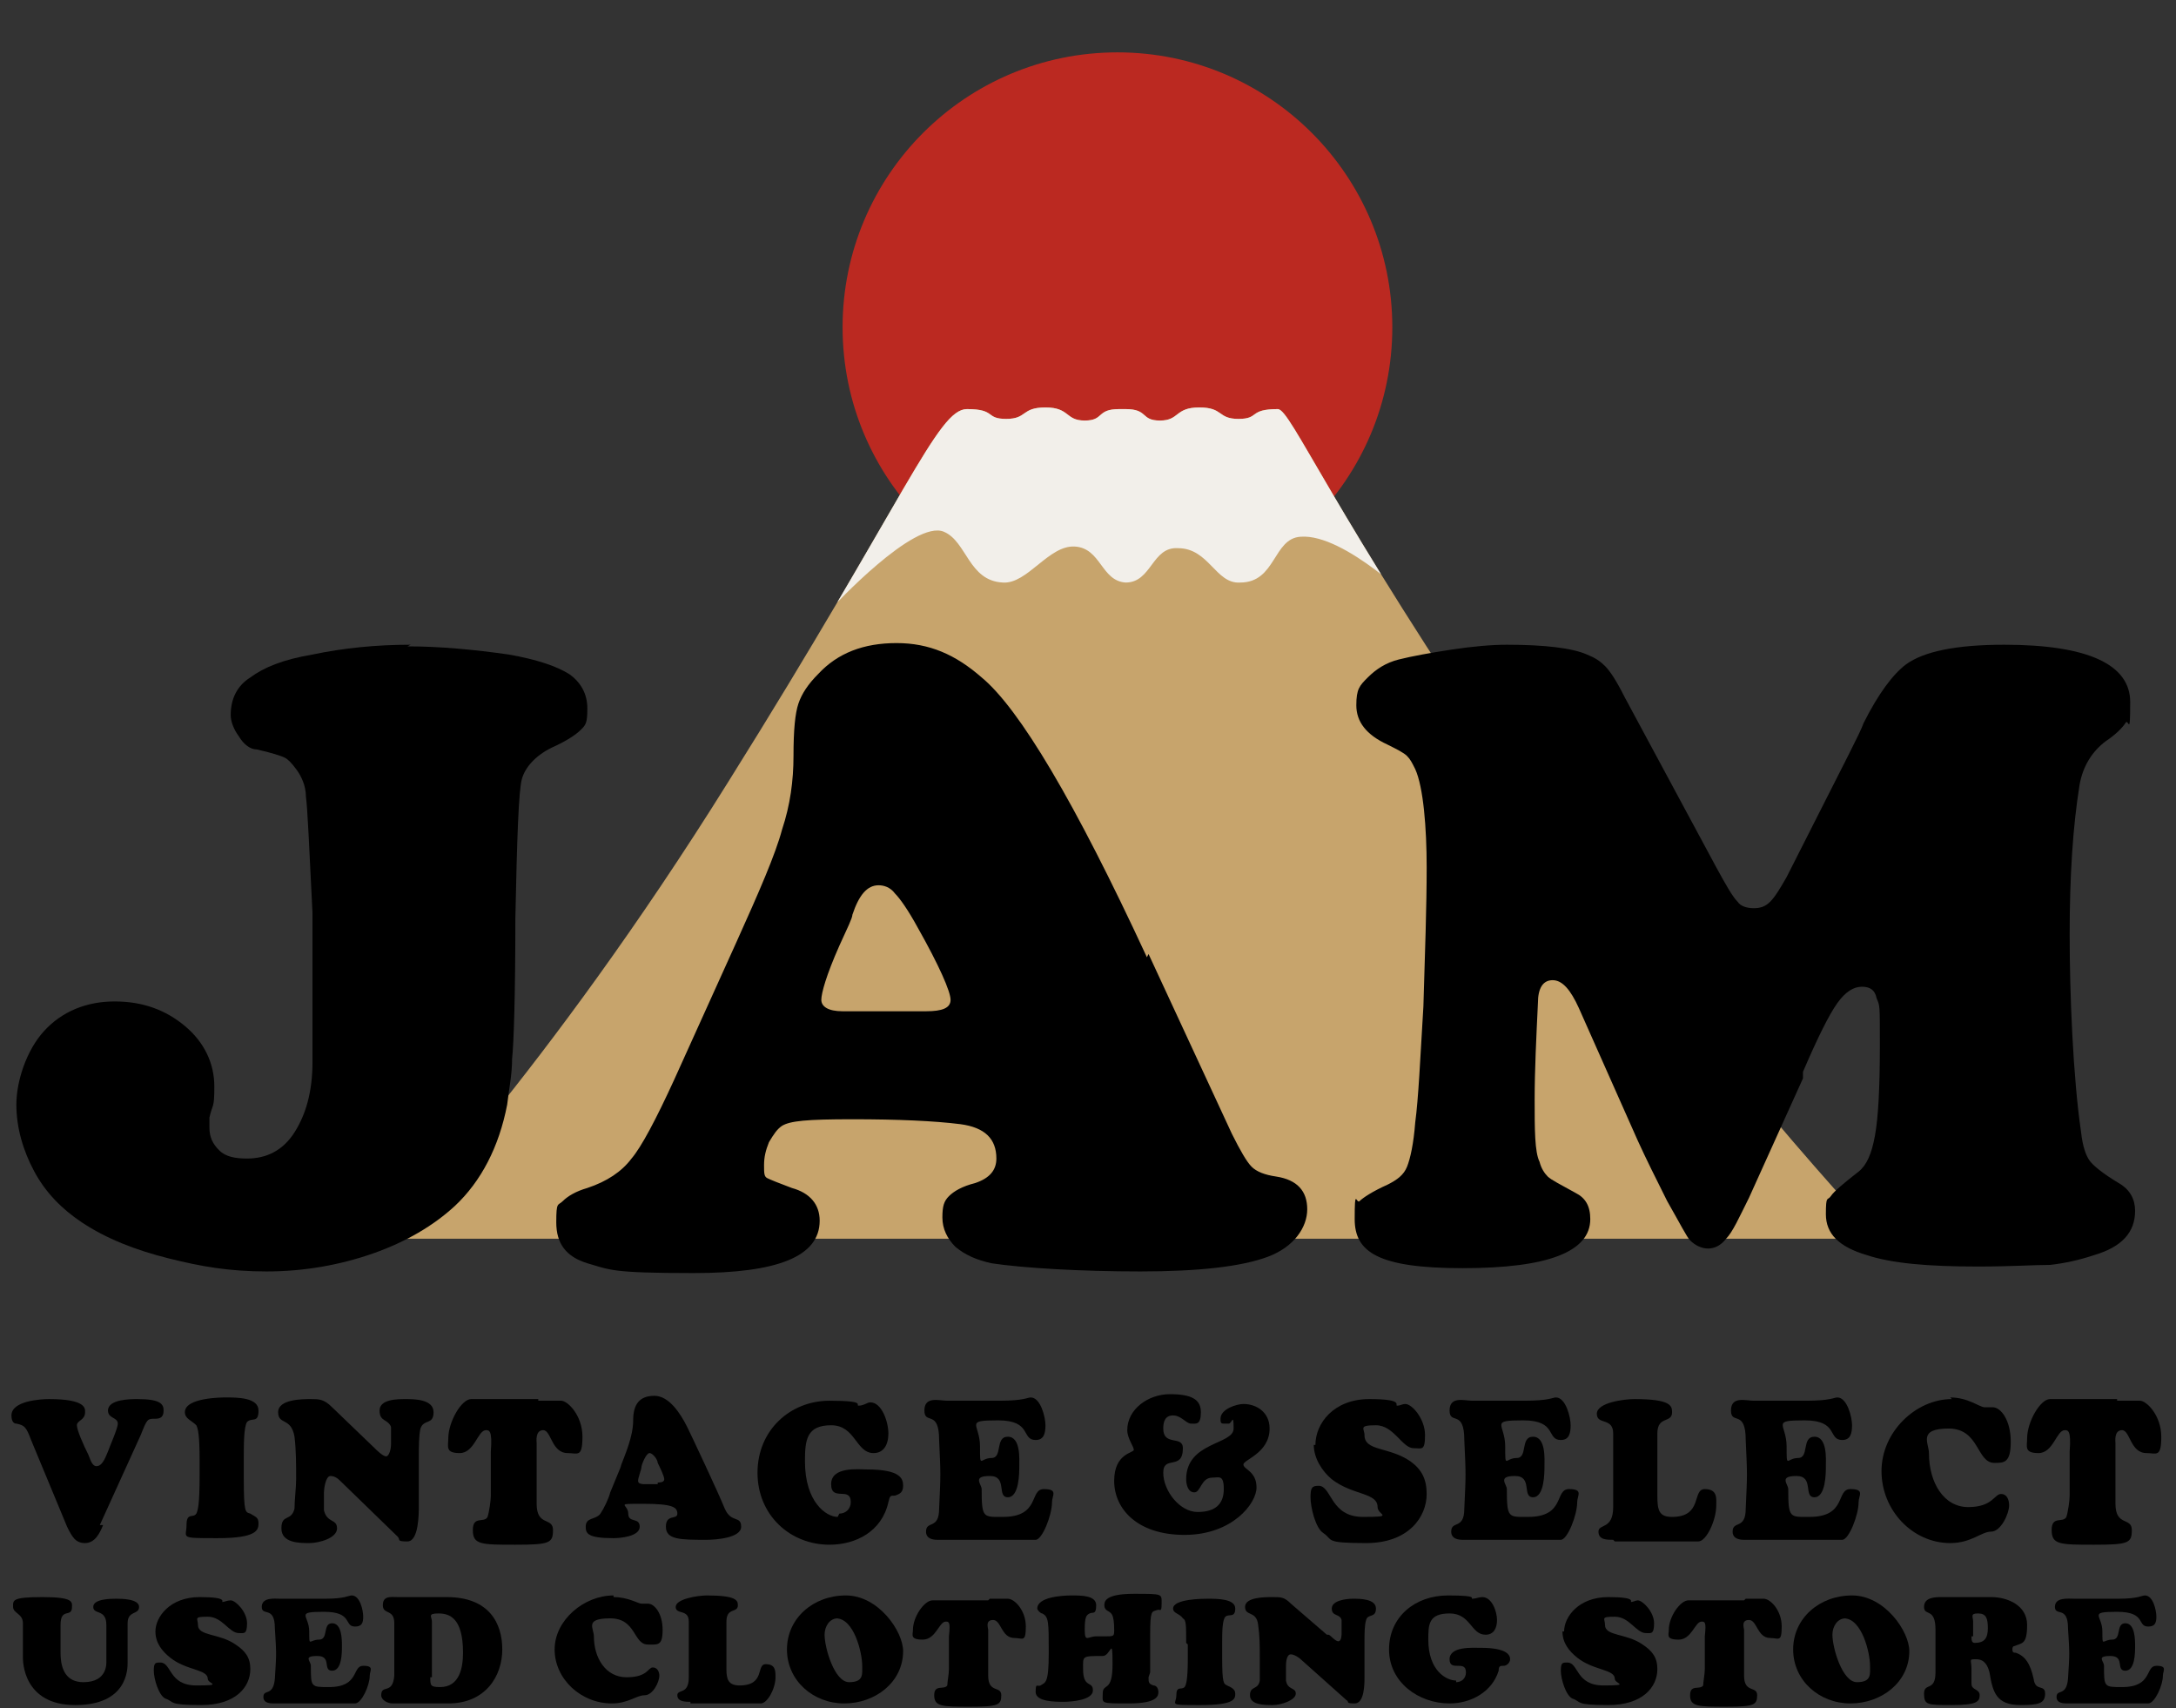 <?xml version="1.0" encoding="UTF-8"?>
<svg id="_レイヤー_1" data-name="レイヤー_1" xmlns="http://www.w3.org/2000/svg" version="1.1" xmlns:xlink="http://www.w3.org/1999/xlink" viewBox="0 0 133 104.4">
  <rect x="0" y="0" width="133" height="104.4" fill="#333333" stroke="none"/>
  <!-- Generator: Adobe Illustrator 30.1.0, SVG Export Plug-In . SVG Version: 2.1.1 Build 136)  -->
  <defs>
    <style>
      .st0 {
        fill: #bb2921;
      }

      .st1 {
        fill: #c7a46c;
      }

      .st2 {
        clip-path: url(#clippath);
      }

      .st3 {
        fill: #f2efea;
      }
    </style>
    <clipPath id="clippath">
      <path class="st1" d="M92.7,47.8c-11.4-16.7-13.8-22.8-14.6-22.8-1.8,0-1.1.6-2.4.6s-.9-.7-2.4-.7-1.2.8-2.4.8-.7-.7-2.1-.7c0,0-.1,0-.2,0,0,0-.1,0-.2,0-1.4,0-.9.7-2.1.7s-.9-.8-2.4-.8-1.1.7-2.4.7-.6-.6-2.4-.6-3.7,5.4-14.6,22.8c-11.1,17.8-20.9,27.9-20.9,27.9h91.3s-10.8-11.3-22.2-27.9Z"/>
    </clipPath>
  </defs>
  <g>
    <circle class="st0" cx="68.3" cy="20" r="16.8"/>
    <g>
      <path class="st1" d="M92.7,47.8c-11.4-16.7-13.8-22.8-14.6-22.8-1.8,0-1.1.6-2.4.6s-.9-.7-2.4-.7-1.2.8-2.4.8-.7-.7-2.1-.7c0,0-.1,0-.2,0,0,0-.1,0-.2,0-1.4,0-.9.7-2.1.7s-.9-.8-2.4-.8-1.1.7-2.4.7-.6-.6-2.4-.6-3.7,5.4-14.6,22.8c-11.1,17.8-20.9,27.9-20.9,27.9h91.3s-10.8-11.3-22.2-27.9Z"/>
      <g class="st2">
        <path class="st3" d="M50.9,37.1s5-5.4,6.8-4.6c1.4.6,1.5,3,3.6,3.1,1.5.1,2.8-2.3,4.4-2.2,1.6.1,1.6,2.1,3.1,2.2,1.6,0,1.6-2.2,3.2-2.1,1.9,0,2.3,2.2,3.8,2.1,2.2,0,2-2.7,3.7-2.8,2.7-.2,7.1,4.2,7.1,4.2l-3.8-18.8-28.4-1-3.6,19.9Z"/>
      </g>
    </g>
  </g>
  <g>
    <path d="M24.9,39.5c2,0,4.1.2,6.2.5,1.7.3,2.9.7,3.7,1.2.7.5,1.1,1.2,1.1,2.1s-.1,1-.4,1.3c-.3.3-.9.7-1.8,1.1-1,.5-1.6,1.2-1.8,1.9-.2.7-.3,3.6-.4,8.5,0,4.8-.1,7.7-.2,8.6,0,1-.2,1.9-.3,2.8-.5,2.6-1.6,4.7-3.2,6.2-1.3,1.2-3,2.2-5,2.9-2,.7-4.2,1.1-6.5,1.1s-4-.3-6-.8c-2-.5-3.8-1.2-5.3-2.2-1.2-.8-2.2-1.8-2.9-3.1-.7-1.3-1.1-2.7-1.1-4.1s.6-3.3,1.7-4.5c1.1-1.2,2.6-1.8,4.3-1.8s3.1.5,4.3,1.5c1.2,1,1.8,2.3,1.8,3.7s-.1,1-.3,1.9c0,.2,0,.4,0,.6,0,.6.2,1,.6,1.4.4.4,1,.5,1.7.5,1.2,0,2.2-.5,2.9-1.6.7-1.1,1.1-2.5,1.1-4.3v-2.5s0-6.6,0-6.6c-.2-4-.3-6.4-.4-7.1,0-.7-.3-1.3-.6-1.7-.3-.4-.5-.6-.7-.7-.2-.1-.8-.3-1.7-.5-.4,0-.8-.3-1.1-.8-.3-.4-.5-.9-.5-1.3,0-1,.4-1.8,1.2-2.3.8-.6,2-1.1,3.8-1.4,1.9-.4,3.9-.6,6-.6"/>
    <path d="M70.2,58.3l5.1,11c.5,1,.9,1.7,1.2,2,.3.3.8.5,1.5.6,1.3.2,1.9.9,1.9,2s-.8,2.3-2.4,2.9c-1.6.6-4.2.9-7.8.9s-7.1-.2-9.1-.5c-.9-.2-1.6-.5-2.2-1-.5-.5-.8-1.1-.8-1.8s.1-1,.4-1.3c.3-.3.8-.6,1.6-.8.9-.3,1.3-.8,1.3-1.5,0-1.2-.7-1.9-2.2-2.1-1.6-.2-3.8-.3-6.6-.3s-3.8.1-4.3.4c-.3.2-.5.5-.8,1-.2.5-.3.9-.3,1.4s0,.7.2.8c.2.1.7.3,1.5.6,1.1.3,1.7,1,1.7,2,0,2.2-2.6,3.2-7.7,3.2s-5.1-.2-6.5-.6c-1.3-.4-1.9-1.2-1.9-2.5s.1-1,.4-1.3c.3-.3.8-.6,1.5-.8,1.2-.4,2.1-1,2.7-1.8.6-.7,1.5-2.4,2.6-4.8l3.8-8.4c1.4-3.1,2.4-5.4,2.8-6.9.5-1.5.7-3,.7-4.5,0-1.6.1-2.6.3-3.2.2-.6.6-1.2,1.2-1.8,1.2-1.3,2.8-1.9,4.8-1.9s3.6.7,5.2,2.1c2.3,1.9,5.7,7.6,10.1,17.1M51.3,61.8h5.3c1,0,1.5-.2,1.5-.7s-.7-2.1-2-4.4c-.6-1.1-1.1-1.8-1.4-2.1-.3-.4-.7-.5-1-.5-.7,0-1.2.6-1.6,1.8,0,.2-.3.8-.8,1.9-.8,1.8-1.1,2.9-1.1,3.3s.4.7,1.3.7"/>
    <path d="M110.2,65.9l-3.3,7.3c-.6,1.2-1,2.1-1.4,2.5-.3.4-.7.6-1.1.6s-.8-.2-1.1-.5c-.2-.2-.6-1-1.4-2.4-.7-1.4-1.3-2.6-1.8-3.7l-3.6-8.1c-.5-1.1-1-1.7-1.6-1.7s-.9.5-.9,1.4c-.1,2.1-.2,4.1-.2,5.9s0,3.2.3,3.8c.1.4.3.7.5.9.2.2.8.5,1.7,1,.6.3.9.8.9,1.6,0,2-2.6,3-7.8,3s-6.6-1-6.6-3,.1-.9.3-1.1c.2-.2.8-.6,1.7-1,.6-.3,1-.6,1.2-1.1.2-.5.4-1.4.5-2.7.2-1.5.3-3.8.5-7.1.1-3.3.2-6.1.2-8.5s-.2-4.9-.7-6c-.2-.4-.3-.6-.5-.8-.2-.2-.6-.4-1.2-.7-1.3-.6-1.9-1.4-1.9-2.4s.2-1.2.7-1.7c.5-.5,1.1-.9,1.9-1.1.8-.2,1.9-.4,3.2-.6,1.3-.2,2.5-.3,3.4-.3,2.3,0,4,.2,4.9.6.5.2.8.4,1.1.7.3.3.7.9,1.2,1.9l5.6,10.4c.6,1.1,1,1.8,1.3,2.1.2.3.6.4,1,.4s.7-.1,1-.4c.3-.3.6-.8,1-1.5l3.8-7.5c.5-1,.8-1.6.9-1.9.9-1.8,1.8-3,2.6-3.6,1.1-.8,3.1-1.2,6-1.2,5.1,0,7.7,1.2,7.7,3.5s-.1.9-.3,1.3c-.2.3-.6.7-1.2,1.1-.8.6-1.4,1.5-1.6,2.7-.4,2.5-.6,5.5-.6,9.1s.2,8.7.7,12.1c.1.9.3,1.4.5,1.7.2.3.8.8,1.8,1.4.7.4,1,1,1,1.7,0,1.3-.8,2.2-2.5,2.7-.9.3-1.8.5-2.7.6-1,0-2.4.1-4.4.1-3.1,0-5.3-.2-6.8-.7-1.7-.5-2.5-1.3-2.5-2.5s.1-.8.3-1.1c.2-.3.8-.8,1.7-1.5.5-.4.8-1.1,1-2.2.2-1.1.3-2.9.3-5.5s0-2.4-.2-2.9c-.1-.5-.4-.7-.9-.7s-1,.3-1.5,1c-.5.7-1.2,2.1-2.1,4.2"/>
    <path d="M6.3,93.2c-.2.5-.5,1.1-1.1,1.1s-.8-.4-1.1-1l-2.2-5.3c-.3-.8-.4-.9-.9-1-.2,0-.3-.2-.3-.5,0-.9,1.8-1,2.3-1,2.3,0,2.2.6,2.2.8,0,.5-.5.5-.5.8s.4,1.2.7,1.8c.1.2.2.7.5.7.4,0,.6-.7.7-.9.1-.3.6-1.4.6-1.7,0-.4-.6-.3-.6-.8,0-.7,1.4-.7,1.8-.7,1.4,0,1.6.3,1.6.7s-.2.5-.5.5c-.5,0-.5,0-.9,1l-2.5,5.5Z"/>
    <path d="M12.2,89.2c0-1.5-.1-1.9-.2-2.1-.3-.3-.7-.4-.7-.8,0-.9,2.3-.9,2.5-.9.7,0,2,0,2,.8s-.4.4-.7.7c-.2.3-.2,1.4-.2,2.2v1.2c0,2.2.1,2.1.4,2.2.3.2.5.2.5.6s-.1.9-2.5.9-1.9,0-1.9-.8.4-.4.6-.7c.1-.2.2-.6.2-2.3v-1.2Z"/>
    <path d="M22.9,88.5c.1.1.5.5.7.5s.3-.5.3-.7c0-.3,0-.8,0-1.1-.2-.5-.7-.3-.7-1s1.1-.7,1.6-.7,1.7,0,1.7.8-.6.4-.8,1c-.1.4-.1,1.2-.1,1.6v3.1c0,.5,0,2.2-.7,2.2s-.4-.1-.6-.3l-3.4-3.3c-.2-.2-.4-.4-.7-.4-.3,0-.4.8-.4,1s0,.8,0,1.1c.2.8.8.5.8,1.1s-1.1.9-1.7.9-1.7,0-1.7-.9.6-.4.8-1.2c0-.5.1-1.3.1-1.8,0-.9,0-1.8-.1-2.6-.2-1.2-1-.7-1-1.5s1.5-.8,2-.8.8,0,1.3.5l2.6,2.5Z"/>
    <path d="M32.9,85.6c.5,0,.7,0,.9,0,.2,0,.2,0,.5,0,.4,0,1.3.9,1.3,2.2s-.3,1-.9,1c-1,0-1-1.4-1.5-1.4s-.4.7-.4.8v3.7c0,1.4,1,.8,1,1.6s-.2.9-2.3.9-2.6,0-2.6-.9.7-.4.9-.8c.1-.3.2-1,.2-1.3v-2.7c.1-1.3-.1-1.3-.3-1.3-.5,0-.7,1.4-1.6,1.4s-.7-.4-.7-.9c0-1,.8-2.4,1.4-2.4s.2,0,.4,0c.2,0,.5,0,1,0h2.7Z"/>
    <path d="M37.9,89.7c.3-.8.8-1.9.8-2.9s.4-1.5,1.3-1.5,1.6,1.1,2,1.9c.2.4,1.9,4,2.3,5,.4.9,1,.4,1,1.1s-1.6.8-2.1.8c-1.6,0-2.5,0-2.5-.8s.7-.4.7-.8-.3-.6-2.1-.6-.9,0-.9.6.7.2.7.8-1.2.7-1.6.7c-1.6,0-1.7-.3-1.7-.7,0-.6.6-.4.9-.8.2-.3.5-.9.6-1.3l.7-1.7ZM40.2,90.6c.1,0,.4,0,.4-.2s-.3-.8-.4-1c0-.2-.3-.6-.5-.6s-.5.7-.5.9c0,.1-.2.6-.2.8s.3.2.4.2h.8Z"/>
    <path d="M51.3,92.5c.4,0,.7-.3.7-.7,0-1-1.2,0-1.2-1.1s1.7-.9,2.2-.9c2.1,0,2.2.6,2.2,1s-.2.5-.5.6c-.3,0-.3,0-.4.4-.4,1.8-2,2.6-3.6,2.6-2.4,0-4.4-1.8-4.4-4.4s2-4.4,4.4-4.4,1.5.3,1.8.3.5-.2.7-.2c.7,0,1.1,1.2,1.1,1.9s-.3,1.2-.9,1.2c-1.1,0-1.1-1.7-2.6-1.7s-1.6.9-1.6,2.2c0,2.5,1.3,3.4,2,3.4"/>
    <path d="M61.1,85.6c1.5,0,1.7-.2,1.9-.2.6,0,.9,1.2.9,1.7s-.1.9-.6.9c-.9,0-.2-1.2-2.3-1.2s-1.1.2-1.1,1.6,0,.7.7.7.2-1.3,1-1.3.7,1.4.7,1.8,0,1.9-.7,1.9,0-1.3-1.1-1.3-.5.5-.5.8c0,1.8.1,1.7,1.3,1.7,2.3,0,1.6-1.7,2.5-1.7s.5.4.5.8c0,.8-.6,2.3-1,2.3s-.3,0-.5,0c-.2,0-.6,0-.9,0h-4.6c-.7,0-.7-.4-.7-.5,0-.7.8-.1.8-1.4.1-2.2.1-2,0-4.2,0-1.9-.9-.9-.9-1.8s.9-.6,1.4-.6h3.2Z"/>
    <path d="M72.5,90.4c0-2.3,2.9-2.1,2.9-3.1s-.1-.3-.3-.3-.1,0-.3,0-.2-.1-.2-.3c0-.6,1-.9,1.4-.9.8,0,1.6.5,1.6,1.5,0,1.5-1.6,1.9-1.6,2.2s.8.4.8,1.4-1.5,2.9-4.4,2.9-4.3-1.6-4.3-3.3,1.2-1.7,1.2-1.9-.4-.7-.4-1.2c0-1.3,1.3-2.2,2.6-2.2s1.9.3,1.9,1.1-.3.7-.6.7-.6-.5-1.1-.5-.6.4-.6.8c0,1.1,1.2.4,1.2,1.2,0,1.4-1.2.4-1.2,1.5s1,2.4,2.1,2.4,1.6-.5,1.6-1.4-.3-.7-.7-.7c-.7,0-.7.9-1.1.9s-.5-.5-.5-.8"/>
    <path d="M80.4,88.3c0-1.3,1.1-2.8,3.3-2.8s1.5.4,1.7.4.3-.1.5-.1c.4,0,1.2.9,1.2,1.9s-.2.8-.7.8c-.7,0-1.2-1.4-2.3-1.4s-.7.2-.7.6c0,1,1.5.7,2.8,1.6.7.5,1,1.1,1,2,0,1.4-1.1,3-3.7,3s-2-.2-2.6-.6c-.5-.3-.8-1.6-.8-2.2s.1-.7.5-.7c.8,0,.7,1.9,2.7,1.9s.9-.1.9-.6c0-.9-1.5-.7-2.8-1.7-.6-.5-1.1-1.3-1.1-2.1"/>
    <path d="M93.2,85.6c1.5,0,1.7-.2,1.9-.2.6,0,.9,1.2.9,1.7s-.1.9-.6.9c-.9,0-.2-1.2-2.3-1.2s-1.1.2-1.1,1.6,0,.7.7.7.2-1.3,1-1.3.7,1.4.7,1.8,0,1.9-.7,1.9,0-1.3-1.1-1.3-.5.5-.5.8c0,1.8.1,1.7,1.3,1.7,2.3,0,1.6-1.7,2.5-1.7s.5.4.5.8c0,.8-.6,2.3-1,2.3s-.3,0-.5,0c-.2,0-.6,0-.9,0h-4.6c-.7,0-.7-.4-.7-.5,0-.7.8-.1.8-1.4.1-2.2.1-2,0-4.2,0-1.9-.9-.9-.9-1.8s.9-.6,1.4-.6h3.2Z"/>
    <path d="M98.6,94.1c-.4,0-.9,0-.9-.5s.9-.1.9-1.5c0-.9,0-1.7,0-2.4s0-1.4,0-2.1c0-1-1-.5-1-1.2s1.7-.9,2.3-.9c2.2,0,2.3.4,2.3.8,0,.7-.9.2-.9,1.3v3.8c0,.9.1,1.3.9,1.3,1.9,0,1.2-1.7,2-1.7s.7.6.7,1c0,.9-.6,2.2-1.1,2.2s-.4,0-.6,0c-.2,0-.5,0-.8,0h-3.7Z"/>
    <path d="M110.4,85.6c1.5,0,1.7-.2,1.9-.2.6,0,.9,1.2.9,1.7s-.1.9-.6.9c-.9,0-.2-1.2-2.3-1.2s-1.1.2-1.1,1.6,0,.7.7.7.2-1.3,1-1.3.7,1.4.7,1.8,0,1.9-.7,1.9,0-1.3-1.1-1.3-.5.5-.5.8c0,1.8.1,1.7,1.3,1.7,2.3,0,1.6-1.7,2.5-1.7s.5.4.5.8c0,.8-.6,2.3-1,2.3s-.3,0-.5,0c-.2,0-.6,0-.9,0h-4.6c-.7,0-.7-.4-.7-.5,0-.7.8-.1.8-1.4.1-2.2.1-2,0-4.2,0-1.9-.9-.9-.9-1.8s.9-.6,1.4-.6h3.2Z"/>
    <path d="M119.2,85.4c1.1,0,1.8.6,2.1.6s.3,0,.5,0c.5,0,1.1.8,1.1,2.1s-.4,1.3-1,1.3c-1.1,0-.9-2.1-2.8-2.1s-1.2.9-1.2,1.5c0,1.8.9,3.3,2.4,3.3s1.6-.8,2-.8.5.4.5.7c0,.5-.5,1.6-1.1,1.6s-1.2.7-2.5.7c-2.3,0-4.2-2-4.2-4.4s2.1-4.4,4.3-4.4"/>
    <path d="M129.4,85.6c.5,0,.7,0,.9,0,.2,0,.2,0,.5,0,.4,0,1.3.9,1.3,2.2s-.3,1-.9,1c-1,0-1-1.4-1.5-1.4s-.4.7-.4.8v3.7c0,1.4,1,.8,1,1.6s-.2.9-2.3.9-2.6,0-2.6-.9.7-.4.9-.8c.1-.3.2-1,.2-1.3v-2.7c.1-1.3-.1-1.3-.3-1.3-.5,0-.7,1.4-1.6,1.4s-.7-.4-.7-.9c0-1,.8-2.4,1.4-2.4s.2,0,.4,0c.2,0,.5,0,1,0h2.7Z"/>
    <path d="M6.5,99.3c0-1-.8-.6-.8-1.1s1.1-.5,1.4-.5,1.4,0,1.4.5-.7.2-.7,1v2.4c0,.4,0,2.6-3.2,2.6s-3.2-2.7-3.2-2.9v-2.1c0-.6-.6-.6-.6-1s-.1-.6,1.8-.6,1.8.3,1.8.6c0,.7-.7,0-.7,1.1v1.7c0,1.1.4,1.8,1.4,1.8,1.5,0,1.4-1.2,1.4-1.3v-2.2Z"/>
    <path d="M9.5,99.7c0-.9.9-2.1,2.7-2.1s1.3.3,1.4.3.3-.1.5-.1c.3,0,1,.7,1,1.4s-.2.6-.5.6c-.6,0-1-1-1.9-1s-.6.1-.6.5c0,.7,1.3.5,2.3,1.2.6.4.9.8.9,1.5,0,1.1-.9,2.2-3,2.2s-1.6-.2-2.2-.4c-.4-.2-.7-1.2-.7-1.7s.1-.5.4-.5c.7,0,.5,1.4,2.2,1.4s.7-.1.7-.4c0-.6-1.3-.5-2.3-1.3-.5-.4-.9-.9-.9-1.6"/>
    <path d="M19.9,97.7c1.2,0,1.4-.2,1.6-.2.5,0,.7.9.7,1.3s-.1.6-.5.6c-.7,0-.1-.9-1.9-.9s-.9.2-.9,1.2,0,.5.6.5.2-1,.8-1,.6,1,.6,1.4,0,1.5-.6,1.5,0-.9-.9-.9-.4.3-.4.6c0,1.3,0,1.3,1.1,1.3,1.9,0,1.4-1.3,2.1-1.3s.4.3.4.6c0,.6-.5,1.7-.9,1.7s-.2,0-.4,0c-.2,0-.5,0-.8,0h-3.8c-.6,0-.6-.3-.6-.4,0-.5.6,0,.7-1.1.1-1.6.1-1.5,0-3.1,0-1.4-.8-.7-.8-1.3s.8-.5,1.1-.5h2.7Z"/>
    <path d="M24.1,99.2c0-.9-.7-.5-.7-1.1s.5-.5.9-.5h3c2.6,0,3.4,1.6,3.4,3.2s-1,3.3-3.3,3.3-.7,0-1,0c-.3,0-.5,0-.8,0s-.5,0-.8,0c-.3,0-.5,0-.8,0s-.7-.2-.7-.5c0-.7.7,0,.8-1.2v-3.1ZM26.3,102.5c0,.5,0,.6.6.6,1.2,0,1.4-1.2,1.4-2.1,0-2.1-.8-2.4-1.5-2.4s-.4.2-.4.5v3.4Z"/>
    <path d="M37.5,97.6c.9,0,1.5.4,1.7.4s.3,0,.4,0c.4,0,.9.6.9,1.6s-.3.9-.9.9c-.9,0-.7-1.6-2.3-1.6s-1,.6-1,1.1c0,1.3.7,2.5,2,2.5s1.3-.6,1.6-.6.4.3.4.5c0,.4-.4,1.2-.9,1.2s-1,.5-2,.5c-1.9,0-3.5-1.5-3.5-3.3s1.8-3.3,3.6-3.3"/>
    <path d="M42.2,104c-.3,0-.8,0-.8-.4s.7,0,.7-1.1c0-.7,0-1.2,0-1.8s0-1,0-1.6c0-.8-.8-.4-.8-.9s1.4-.7,1.9-.7c1.8,0,1.9.3,1.9.6,0,.5-.7.1-.7,1v2.9c0,.6.1,1,.8,1,1.6,0,1-1.3,1.6-1.3s.6.4.6.8c0,.7-.5,1.6-.9,1.6s-.3,0-.5,0c-.2,0-.4,0-.7,0h-3.1Z"/>
    <path d="M48.1,100.8c0-1.9,1.6-3.3,3.6-3.3s3.5,2.2,3.5,3.4c0,1.9-1.7,3.2-3.6,3.2s-3.5-1.4-3.5-3.3M51.2,98.9c-.5,0-.8.5-.8,1,0,.8.6,2.9,1.5,2.9s.8-.5.8-1c0-.8-.5-2.9-1.6-2.9"/>
    <path d="M60.5,97.7c.4,0,.6,0,.7,0,.1,0,.2,0,.4,0,.4,0,1.1.7,1.1,1.7s-.2.7-.7.7c-.8,0-.8-1.1-1.3-1.1s-.3.5-.3.6v2.8c0,1.1.8.6.8,1.2s-.2.7-1.9.7-2.2,0-2.2-.7.6-.3.8-.6c0-.2.1-.7.1-1v-2c.1-.9,0-.9-.2-.9-.4,0-.6,1.1-1.4,1.1s-.6-.3-.6-.6c0-.8.7-1.8,1.2-1.8s.2,0,.3,0c.2,0,.4,0,.8,0h2.3Z"/>
    <path d="M70.2,102.5c0,.3,0,.4.3.5.2,0,.3.2.3.4s0,.7-1.8.7-1.6,0-1.6-.6c0-.7.6,0,.6-1.8s-.1-.5-.6-.5c-1.3,0-1.2,0-1.2.8,0,1.2.6.7.6,1.3s-1.3.7-1.8.7-1.7,0-1.7-.6.1-.3.3-.4c.3-.2.5-.1.5-2s0-2.2-.4-2.4c-.1,0-.3-.2-.3-.3,0-.7,1.5-.8,2.1-.8s1.5,0,1.5.6-.2.4-.4.5c-.2.1-.3.2-.3,1s.2.4.7.4h.5c.6,0,.6,0,.6-.4,0-1-.2-1-.3-1.1-.2-.1-.3-.2-.3-.4s0-.7,1.8-.7,1.7,0,1.7.6-.1.3-.3.4c-.3.1-.4,0-.4,1.5v2.3Z"/>
    <path d="M72.5,100.4c0-1.1,0-1.4-.2-1.5-.2-.3-.6-.3-.6-.6,0-.6,1.9-.6,2.1-.6.6,0,1.7,0,1.7.6s-.4.3-.6.5c-.2.2-.2,1-.2,1.6v.9c0,1.6.1,1.6.3,1.7.2.1.5.2.5.5s0,.7-2.1.7-1.5,0-1.5-.6.3-.3.5-.5c.1-.1.2-.5.2-1.7v-.9Z"/>
    <path d="M81.2,99.9c.1,0,.4.4.6.4s.2-.4.2-.5c0-.2,0-.6,0-.8-.1-.4-.6-.2-.6-.7s.9-.6,1.3-.6,1.4,0,1.4.6-.5.3-.6.7c-.1.3-.1.9-.1,1.2v2.3c0,.4,0,1.6-.6,1.6s-.3-.1-.5-.2l-2.8-2.5c-.1-.1-.4-.3-.6-.3-.3,0-.3.6-.3.8s0,.6,0,.8c.1.6.6.4.6.8s-.9.7-1.4.7-1.4,0-1.4-.6.5-.3.6-.9c0-.4,0-1,0-1.4,0-.7,0-1.3-.1-2-.1-.9-.8-.5-.8-1.1s1.2-.6,1.7-.6.7,0,1.1.4l2.2,1.9Z"/>
    <path d="M89,102.8c.3,0,.6-.2.6-.6,0-.8-1,0-1-.8s1.4-.7,1.9-.7c1.7,0,1.8.5,1.8.7s-.2.4-.4.4c-.2,0-.3,0-.3.3-.4,1.3-1.7,2-3,2-1.9,0-3.7-1.3-3.7-3.3s1.6-3.3,3.6-3.3,1.3.2,1.5.2.4-.1.6-.1c.6,0,.9.9.9,1.4s-.2.9-.7.9c-.9,0-.9-1.3-2.2-1.3s-1.3.7-1.3,1.6c0,1.9,1.1,2.5,1.7,2.5"/>
    <path d="M95.6,99.7c0-.9.9-2.1,2.7-2.1s1.3.3,1.4.3.3-.1.4-.1c.3,0,1,.7,1,1.4s-.2.6-.5.6c-.6,0-1-1-1.9-1s-.6.1-.6.5c0,.7,1.3.5,2.3,1.2.6.4.9.8.9,1.5,0,1.1-.9,2.2-3,2.2s-1.6-.2-2.2-.4c-.4-.2-.7-1.2-.7-1.7s.1-.5.4-.5c.7,0,.5,1.4,2.2,1.4s.7-.1.7-.4c0-.6-1.3-.5-2.3-1.3-.5-.4-.9-.9-.9-1.6"/>
    <path d="M106.7,97.7c.4,0,.6,0,.7,0,.1,0,.2,0,.4,0,.4,0,1.1.7,1.1,1.7s-.2.7-.7.7c-.8,0-.8-1.1-1.3-1.1s-.3.5-.3.6v2.8c0,1.1.8.6.8,1.2s-.2.7-1.9.7-2.2,0-2.2-.7.6-.3.8-.6c0-.2.1-.7.1-1v-2c.1-.9,0-.9-.2-.9-.4,0-.6,1.1-1.4,1.1s-.6-.3-.6-.6c0-.8.7-1.8,1.2-1.8s.2,0,.3,0c.2,0,.4,0,.8,0h2.3Z"/>
    <path d="M109.6,100.8c0-1.9,1.6-3.3,3.6-3.3s3.5,2.2,3.5,3.4c0,1.9-1.7,3.2-3.6,3.2s-3.5-1.4-3.5-3.3M112.8,98.9c-.5,0-.8.5-.8,1,0,.8.6,2.9,1.5,2.9s.8-.5.8-1c0-.8-.5-2.9-1.6-2.9"/>
    <path d="M118.3,99.6c0-1.4-.7-.8-.7-1.4s.7-.6,1.1-.6.4,0,.6,0c.2,0,.4,0,.6,0,.3,0,.6,0,.9,0,.3,0,.6,0,.9,0,1,0,2.2.5,2.2,1.7s-.3,1.1-.8,1.3c0,0-.1,0-.1.2s.1.2.2.2c.6.2.9.7,1.1,1.6.1.8.7.3.7.9s-.4.7-1.5.7c-1.5,0-1.7-.8-1.9-2-.1-.4-.3-.8-.8-.8s-.3,0-.3.6,0,.6,0,.9c0,.4.5.3.5.7s-.2.6-1.7.6-1.7,0-1.7-.7.7-.1.7-1.3v-2.6ZM120.5,100c0,.2,0,.4.2.4.6,0,.8-.3.8-.9s-.1-.9-.6-.9-.3.2-.3.5v.9Z"/>
    <path d="M129.5,97.7c1.2,0,1.4-.2,1.6-.2.5,0,.7.9.7,1.3s-.1.6-.5.6c-.7,0-.1-.9-1.9-.9s-.9.2-.9,1.2,0,.5.6.5.2-1,.8-1,.6,1,.6,1.4,0,1.5-.6,1.5,0-.9-.9-.9-.4.3-.4.6c0,1.3,0,1.3,1.1,1.3,1.9,0,1.4-1.3,2.1-1.3s.4.3.4.6c0,.6-.5,1.7-.9,1.7s-.2,0-.4,0c-.2,0-.5,0-.8,0h-3.8c-.6,0-.6-.3-.6-.4,0-.5.6,0,.7-1.1.1-1.6.1-1.5,0-3.1,0-1.4-.8-.7-.8-1.3s.8-.5,1.2-.5h2.7Z"/>
  </g>
</svg>